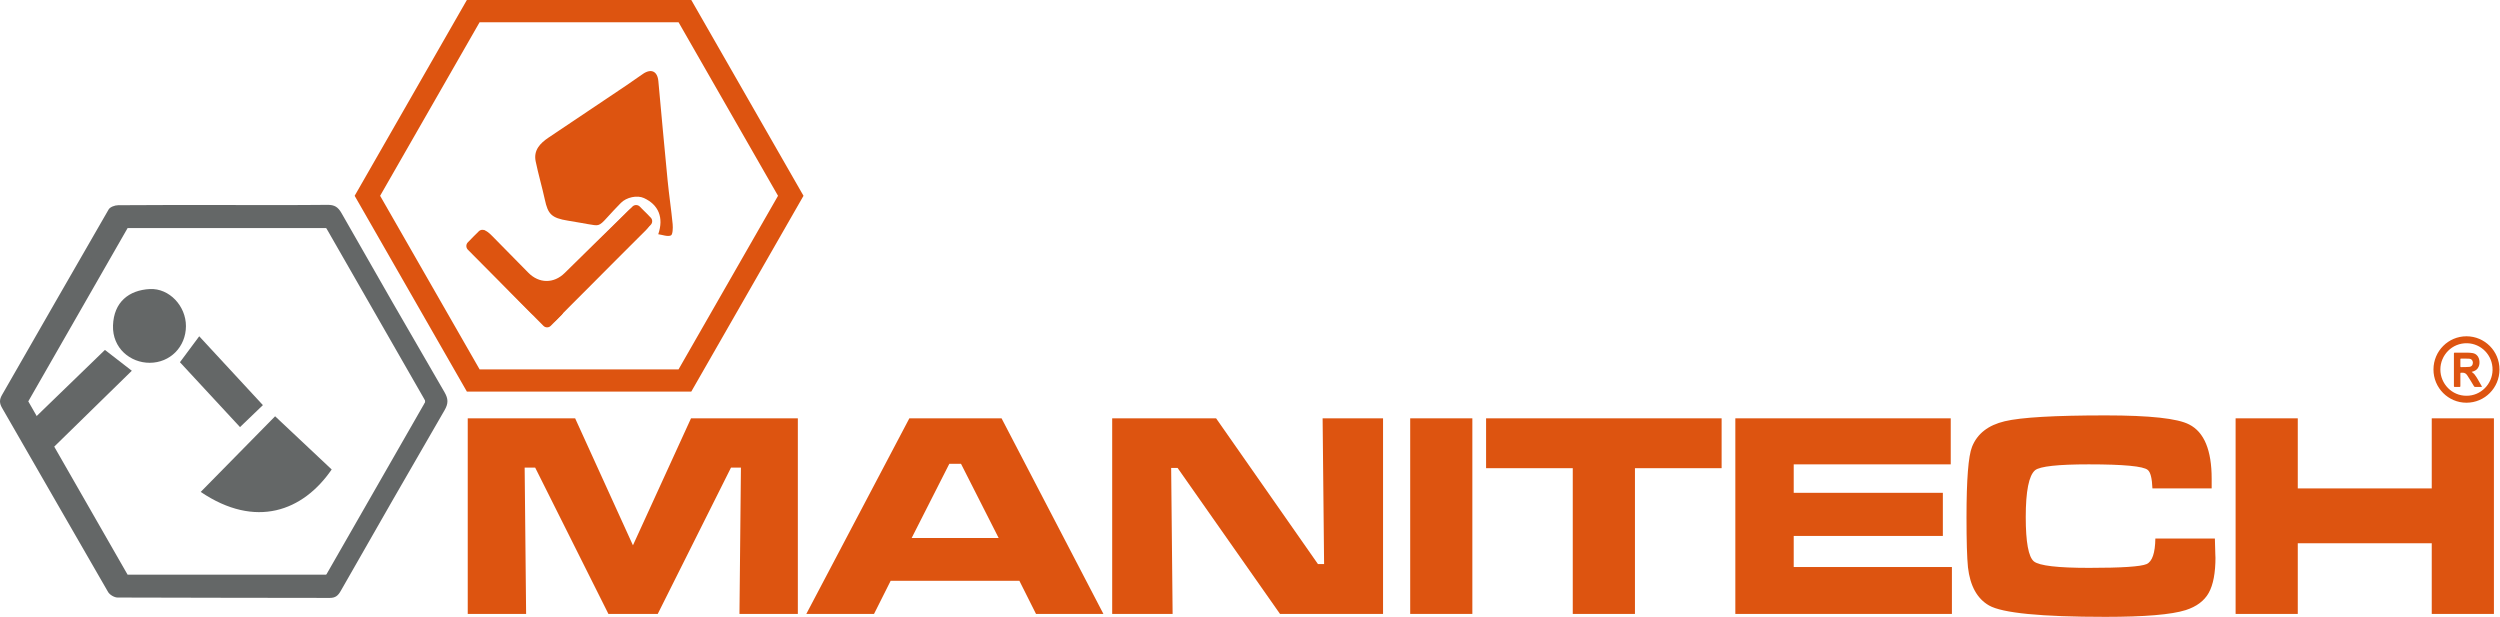 <svg width="2402" height="593" viewBox="0 0 2402 593" fill="none" xmlns="http://www.w3.org/2000/svg">
<path d="M47.449 433.675C70.213 473.205 92.367 511.831 114.853 550.225C116.339 552.775 120.408 555.283 123.28 555.297C184.562 555.6 245.839 555.6 307.12 555.297C309.988 555.283 314.048 552.775 315.534 550.225C345.832 497.976 375.741 445.491 406.039 393.209C409.196 387.767 409.361 383.911 406.138 378.37C375.846 326.088 345.945 273.575 315.633 221.293C314.161 218.756 310.074 216.286 307.187 216.268C245.621 215.969 184.041 215.984 122.481 216.201C119.959 216.215 116.353 218.123 115.118 220.256C84.087 273.792 53.306 327.474 22.573 381.157C21.556 382.96 20.553 385.851 21.291 387.37C23.978 392.963 27.4 398.168 30.821 403.993C55.142 380.442 78.56 357.772 100.813 336.205C109.927 343.265 118.057 349.558 126.654 356.22C100.814 381.493 74.339 407.385 47.449 433.675ZM214.973 196.986C248.21 196.971 281.479 197.17 314.715 196.82C321.406 196.753 324.813 198.926 328.153 204.817C360.855 262.322 393.836 319.681 427.105 376.87C430.777 383.21 430.862 387.687 427.157 394.094C393.637 451.836 360.453 509.777 327.382 567.766C324.799 572.289 322.277 574.494 316.816 574.48C248.877 574.295 180.938 574.428 112.998 574.111C109.875 574.111 105.423 571.508 103.833 568.769C69.764 509.943 36.078 450.899 2.061 392.045C-0.679 387.337 -0.66 383.996 1.957 379.425C36.13 320.031 70.047 260.519 104.386 201.225C105.773 198.859 110.377 197.189 113.5 197.17C147.318 196.872 181.141 196.986 214.973 196.986Z" fill="#646767"/>
<path d="M632.452 225.05C637.926 209.108 632.736 196.74 618.748 190.309C612.271 187.304 601.889 189.443 596.447 195.05C592.056 199.559 587.731 204.116 583.525 208.791C575.026 218.255 574.96 216.835 564.981 215.35C562.757 215.014 555.015 213.481 545.765 212.028C529.639 209.473 526.454 205.469 523.516 191.913C520.809 179.544 517.223 167.393 514.667 155.005C512.462 144.306 518.992 137.644 526.918 132.287C551.826 115.461 576.848 98.8 601.818 82.04C607.146 78.454 612.37 74.73 617.646 71.072C625.624 65.564 631.685 68.403 632.551 77.966C635.47 109.736 638.328 141.5 641.433 173.251C642.8 187.304 644.939 201.296 646.287 215.368C646.642 219.088 646.391 225.447 644.589 226.219C641.347 227.586 636.71 225.651 632.452 225.05Z" fill="#DD5410"/>
<path d="M609.611 198.036C613.032 200.69 617.508 202.11 620.428 204.797C626.172 210.088 626.357 215.378 620.546 221.122C601.6 239.785 582.853 258.646 564.006 277.412C556.662 284.723 549.087 291.801 541.923 299.292C534.361 307.241 518.202 308.424 510.323 300.678C498.106 288.678 486.2 276.276 474.248 263.974C467.94 257.477 461.765 250.819 455.553 244.176C448.294 236.397 448.308 234.111 455.505 227.146C463.299 219.584 465.655 219.438 472.833 226.682C484.464 238.384 496 250.199 507.583 261.986C517.937 272.519 532.09 272.586 542.49 262.356C562.804 242.321 583.189 222.39 603.621 202.493C605.423 200.724 606.559 200.255 609.611 198.036Z" fill="#DD5410"/>
<path d="M192.847 472.637C217.221 447.847 241.41 423.256 264.326 399.956C282.591 417.133 300.733 434.21 318.681 451.07C291.203 491.096 245.716 508.343 192.847 472.637Z" fill="#646767"/>
<path d="M178.652 313.336C178.6 333.252 163.491 348.54 143.845 348.574C125.334 348.626 107.888 334.601 108.574 312.801C109.294 290.202 123.881 278.747 143.977 277.715C162.692 276.778 178.7 294.073 178.652 313.336Z" fill="#646767"/>
<path d="M191.414 323.102C211.225 344.5 231.795 366.753 252.591 389.239C246.832 394.766 239.404 401.906 230.607 410.352C211.694 389.92 192.246 368.939 172.884 348.025C177.857 341.315 184.117 332.916 191.414 323.102Z" fill="#646767"/>
<path d="M460.805 354.891H651.951L747.52 188.127L651.951 21.369H460.805L365.222 188.127L460.805 354.891ZM664.188 376.241H448.569L340.75 188.127L448.569 0H664.188L772.007 188.127L664.188 376.241Z" fill="#DD5410"/>
<path d="M122.603 552.169H313.471L408.902 385.629L313.471 219.135H122.603L27.172 385.629L122.603 552.169ZM322.651 568.182H113.424L8.813 385.629L113.424 203.108H322.651L427.266 385.629L322.651 568.182Z" fill="#646767"/>
<path d="M449.506 232.839L459.991 222.258C461.926 220.323 465.083 220.323 466.999 222.258L539.646 295.454C541.568 297.39 541.568 300.565 539.646 302.5L529.147 313.081C527.23 315.021 524.074 315.021 522.153 313.081L449.506 239.884C447.589 237.949 447.589 234.779 449.506 232.839Z" fill="#DD5410"/>
<path d="M614.674 198.443L625.174 209.028C627.095 210.963 627.095 214.119 625.174 216.069L533.897 308.013C531.981 309.967 528.825 309.967 526.904 308.013L516.404 297.447C514.483 295.497 514.483 292.341 516.404 290.406L607.68 198.443C609.602 196.522 612.758 196.522 614.674 198.443Z" fill="#DD5410"/>
<path d="M2369.78 380.239C2383.52 380.357 2394.63 369.053 2394.85 355.548C2395.1 341.211 2383.82 330.044 2370.4 329.779C2355.84 329.476 2344.76 341.277 2344.71 354.9C2344.66 368.888 2356.03 380.357 2369.78 380.239ZM2369.81 323.098C2387.29 323.131 2401.52 337.321 2401.5 355.033C2401.48 372.744 2387.31 386.916 2369.78 386.934C2352.27 386.968 2338.01 372.592 2338.08 354.914C2338.15 337.255 2352.34 323.098 2369.81 323.098Z" fill="#DD5410"/>
<path d="M2368.1 344.523C2366.7 344.523 2365.63 344.538 2364.56 344.523C2364.1 344.504 2363.93 344.689 2363.93 345.191C2363.94 347.476 2363.94 349.728 2363.93 352.018C2363.93 352.501 2364.06 352.719 2364.54 352.719C2367.28 352.7 2370.02 352.752 2372.76 352.468C2374.75 352.232 2376 350.646 2375.95 348.38C2375.9 346.293 2374.51 344.774 2372.59 344.656C2370.99 344.556 2369.37 344.49 2368.1 344.523ZM2374.83 357.375C2375.81 358.108 2376.78 358.809 2377.55 359.76C2378.97 361.496 2380.07 363.47 2381.21 365.438C2382.28 367.274 2383.33 369.129 2384.38 370.979C2384.48 371.164 2384.69 371.329 2384.56 371.58C2384.44 371.831 2384.18 371.745 2383.97 371.745C2382.01 371.745 2380.04 371.731 2378.07 371.764C2377.53 371.764 2377.25 371.514 2376.97 371.045C2374.81 367.525 2372.76 363.919 2370.46 360.512C2369.34 358.88 2367.92 358.042 2366.03 358.108C2365.58 358.127 2365.11 358.142 2364.64 358.094C2364.11 358.075 2363.93 358.293 2363.93 358.894C2363.94 361.146 2363.93 363.403 2363.93 365.656C2363.93 367.392 2363.93 369.143 2363.93 370.879C2363.94 371.48 2363.78 371.764 2363.19 371.764C2361.61 371.731 2360.01 371.731 2358.42 371.745C2357.92 371.764 2357.72 371.547 2357.72 370.979C2357.74 360.512 2357.74 350.045 2357.72 339.578C2357.72 339.011 2357.92 338.812 2358.42 338.812C2362.7 338.831 2366.97 338.798 2371.24 338.845C2372.69 338.864 2374.16 339.011 2375.61 339.228C2379.59 339.829 2381.94 343.137 2382.26 347.159C2382.46 349.714 2381.99 352.052 2380.45 354.053C2379.2 355.705 2377.5 356.509 2375.68 357.025C2375.45 357.091 2375.23 357.143 2375.01 357.209C2374.96 357.224 2374.95 357.256 2374.83 357.375Z" fill="#DD5410"/>
<path d="M552.597 401.934L608.135 523.944L663.923 401.934H766.565V589.863H710.479L711.88 449.262H702.35L631.955 589.863H584.566L514.19 449.262H504.087L505.492 589.863H449.402V401.934H552.597Z" fill="#DD5410"/>
<path d="M923.33 445.609H912.111L875.936 516.884H959.5L923.33 445.609ZM979.417 558.018H855.755L839.762 589.868H774.695L873.698 401.939H962.306L1060.17 589.868H995.405L979.417 558.018Z" fill="#DD5410"/>
<path d="M1168.43 401.934L1266.3 541.972H1272.19L1270.77 401.934H1328.83V589.863H1229.84L1131.41 449.56H1125.25L1126.65 589.863H1068.59V401.934H1168.43Z" fill="#DD5410"/>
<path d="M1414.64 589.853H1354.92V401.93H1414.64V589.853Z" fill="#DD5410"/>
<path d="M1654.13 401.934V449.83H1570.86V589.863H1511.11V449.83H1427.83V401.934H1654.13Z" fill="#DD5410"/>
<path d="M1874.27 401.934V446.158H1723.4V473.498H1866.69V514.93H1723.4V544.792H1875.39V589.863H1667.31V401.934H1874.27Z" fill="#DD5410"/>
<path d="M2128.06 517.447C2128.43 531.723 2128.63 537.648 2128.63 535.192C2128.63 550.419 2126.47 561.869 2122.17 569.582C2117.88 577.276 2110.49 582.818 2100.02 586.191C2086.36 590.511 2060.65 592.683 2022.89 592.683C1961.02 592.683 1923.72 589.011 1911.01 581.701C1899.6 575.124 1892.88 562.92 1890.82 545.057C1889.87 535.679 1889.42 519.704 1889.42 497.167C1889.42 460.727 1891.19 438.09 1894.75 429.261C1899.79 416.674 1910.25 408.512 1926.14 404.74C1941.85 400.983 1974.2 399.114 2023.18 399.114C2065.61 399.114 2092.36 402.034 2103.39 407.859C2117.78 415.174 2124.97 432.549 2124.97 459.975V469.273H2068.05C2067.67 459.492 2066.18 453.582 2063.56 451.528C2059.45 447.956 2040.56 446.153 2006.92 446.153C1977.19 446.153 1959.98 448.055 1955.31 451.798C1949.33 456.871 1946.34 471.894 1946.34 496.883C1946.34 520.921 1948.96 535.111 1954.19 539.417C1959.41 543.558 1977.09 545.611 2007.19 545.611C2038.41 545.611 2056.83 544.409 2062.44 541.972C2067.87 539.517 2070.67 531.354 2070.86 517.447H2128.06Z" fill="#DD5410"/>
<path d="M2207.7 401.934V469.273H2336.42V401.934H2396.16V589.863H2336.42V521.957H2207.7V589.863H2147.97V401.934H2207.7Z" fill="#DD5410"/>
</svg>
